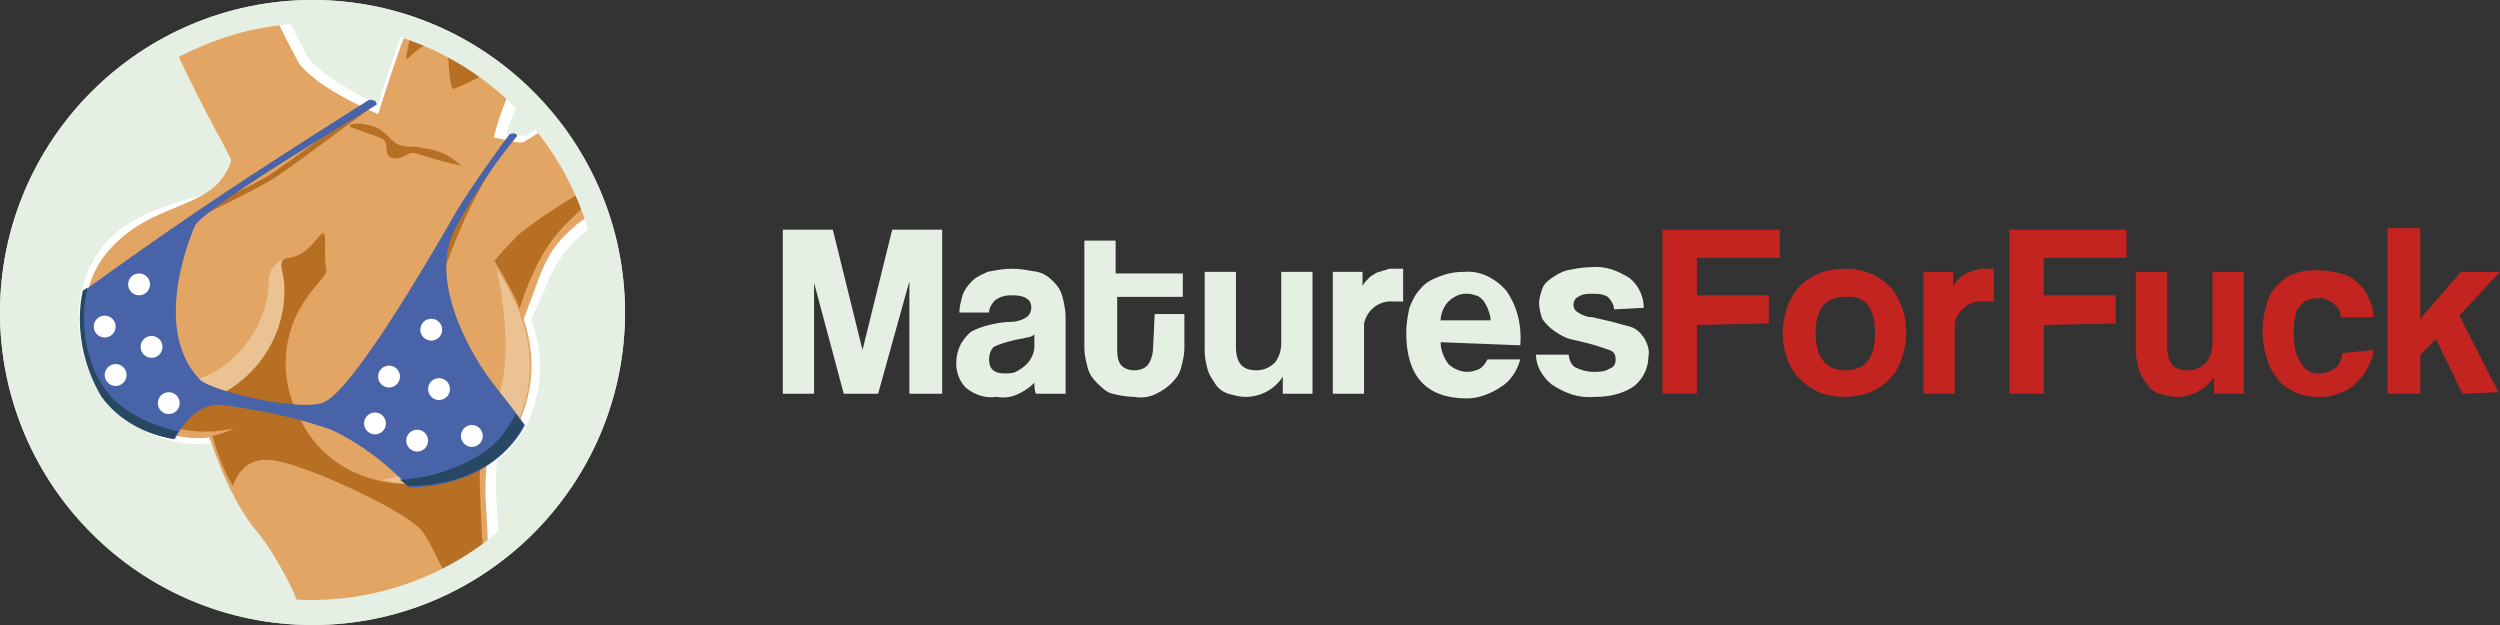 <svg xmlns="http://www.w3.org/2000/svg" xmlns:xlink="http://www.w3.org/1999/xlink" id="Слой_1" width="160" height="40" x="0" y="0" version="1.1" viewBox="0 0 160 40" xml:space="preserve"><rect x="0" y="0" width="160" height="40" fill="#333333" stroke="none"/><style>.st0{fill:#e6efe3}.st3{fill:#fff}.st5{fill:#e2a563}.st6{fill:#b77023}.st7{fill:#ebc393}</style><g><g id="Слой_2_1_"><g id="Layer_1_1_"><circle cx="20" cy="20" r="20" class="st0"/><path d="M58.2 25.2V18l-2 7.2H54l-1.9-7.1v7.1h-2V14.7h3.2l1.9 7.7 1.9-7.7h3.2v10.5h-2.1zm8.1 0c-.1-.2-.1-.5-.1-.7-.3.3-.6.5-1 .7s-.9.3-1.4.2c-.7.1-1.4-.1-2-.6-.4-.4-.6-1-.6-1.5s.1-.9.3-1.3c.2-.3.4-.6.7-.8.4-.2.7-.3 1.1-.4.4-.1.9-.2 1.4-.2.3 0 .7-.1 1-.3.3-.2.4-.7.2-1 0-.1-.1-.1-.2-.2-.3-.2-.7-.2-1-.2-.4 0-.7.1-1 .3-.2.2-.4.5-.4.8h-1.9c0-.4.1-.7.2-1.1.1-.3.3-.6.6-.9s.6-.4 1-.6c.5-.1 1-.2 1.6-.2.5 0 1 .1 1.6.2.4.1.7.3 1 .6.3.3.5.6.6 1s.2.9.2 1.3v4.9h-1.9zm-.1-3.8c-.1.1-.3.2-.5.2-.3.1-.6.1-.9.2-.4.1-.8.2-1.2.4-.2.2-.3.5-.3.8 0 .6.3.9 1 .9.2 0 .5 0 .7-.1.4-.2.8-.5 1-.9.1-.2.2-.4.2-.7v-.8zm7.7-1.3h1.9v2.2c0 .4-.1.8-.2 1.2-.1.4-.3.7-.6 1-.3.3-.6.5-1 .7s-.9.3-1.4.2c-.5 0-1-.1-1.4-.2s-.7-.4-1-.7c-.3-.3-.5-.6-.6-1s-.2-.8-.2-1.2v-6.9h2v2.1h4.3V19h-4.2v3.2c0 .4 0 .8.2 1.1.2.3.6.4.9.4s.7-.1.9-.4c.2-.3.3-.7.3-1.1l.1-2.1zm8.2 5.1v-1.1c-.5.8-1.4 1.3-2.4 1.3-.4 0-.7-.1-1.1-.2-.3-.1-.6-.3-.8-.6-.2-.3-.4-.6-.5-.9-.1-.4-.2-.8-.2-1.2v-5.1h2v4.8c0 1 .4 1.5 1.3 1.5.5 0 .9-.2 1.2-.5.3-.4.4-.8.4-1.3v-4.5h2v7.8h-1.9zm3.2 0v-7.8h1.9v.9c.1-.2.3-.4.5-.6.2-.1.4-.3.6-.3.2-.1.4-.1.6-.2h.9v2.1h-.6c-.9-.1-1.7.5-1.9 1.4v4.5h-2zm6.9-3.3c0 .5.2 1 .5 1.4.3.3.8.5 1.2.5.3 0 .6-.1.8-.2.2-.1.4-.4.5-.6h2.1c-.2.7-.6 1.4-1.3 1.8-.6.4-1.4.7-2.1.7-2.6 0-3.9-1.4-3.9-4.2 0-.6.1-1.1.2-1.6.2-.5.4-.9.7-1.2.3-.4.7-.6 1.2-.8.5-.2 1-.3 1.6-.3 1-.1 2 .4 2.7 1.2.7 1 1 2.2.9 3.5l-5.1-.2zm3.2-1.4c0-.3-.1-.5-.2-.8-.1-.2-.2-.4-.3-.5-.1-.1-.3-.3-.5-.3-.2-.1-.4-.1-.6-.1-.4 0-.8.2-1.1.5-.3.3-.5.8-.5 1.2h3.2zm7.9-.7c0-.3-.2-.6-.4-.8-.3-.2-.7-.2-1-.2s-.6 0-.9.2c-.2.1-.3.3-.3.5s.1.4.3.5c.3.2.6.3.9.3l1.3.3c.4.1.7.2 1.1.3.4.1.7.4.9.7.2.3.4.8.3 1.2 0 .7-.3 1.4-.9 1.9-.7.5-1.6.7-2.5.7-1 .1-1.9-.2-2.8-.8-.6-.5-1-1.2-1-1.9h2.1c0 .3.2.7.4.8.4.2.8.3 1.2.3.3 0 .7 0 1-.2.3-.1.4-.3.4-.6s-.1-.5-.4-.6l-.9-.3c-.7-.2-1.2-.3-1.6-.4s-.7-.3-1-.5-.6-.5-.8-.8c-.1-.3-.2-.7-.2-1s.1-.6.2-.9.3-.5.6-.7c.3-.2.6-.4 1-.5.5-.1 1-.2 1.5-.2.9-.1 1.7.2 2.5.7.6.5.9 1.2.9 1.9l-1.9.1z" class="st0"/><path fill="#c32420" d="M108.6 20.8v4.4h-2.2V14.7h7.5v1.8h-5.3v2.4h4.6v1.8l-4.6.1zm9.5 4.6c-.6 0-1.2-.1-1.7-.3-.9-.4-1.7-1.2-2-2.1-.2-.5-.3-1.1-.3-1.7s.1-1.1.3-1.7c.2-.5.4-.9.8-1.3s.8-.6 1.2-.8c.5-.2 1.1-.3 1.7-.3s1.1.1 1.6.3c.5.2.9.5 1.2.8.4.4.6.8.8 1.3.2.5.3 1.1.3 1.7s-.1 1.1-.3 1.7c-.2.5-.4.9-.8 1.3s-.8.6-1.2.8c-.5.2-1.1.3-1.6.3zm0-1.7c1.3 0 1.9-.8 1.9-2.4s-.6-2.4-1.9-2.3c-1.3 0-1.9.8-1.9 2.3s.6 2.4 1.9 2.4zm5 1.5v-7.8h1.9v.9c.1-.2.3-.4.5-.6.2-.1.4-.3.6-.3.2-.1.4-.1.6-.2h.9v2.1h-.6c-.9-.1-1.7.5-1.9 1.4v4.5h-2zm7.7-4.4v4.4h-2.2V14.7h7.5v1.8h-5.3v2.4h4.6v1.8l-4.6.1zm10.9 4.4v-1.1c-.5.8-1.4 1.3-2.4 1.3-.4 0-.7-.1-1.1-.2-.3-.1-.6-.3-.8-.6-.2-.3-.4-.6-.5-.9-.1-.4-.2-.8-.2-1.2v-5.1h2v4.8c0 1 .4 1.5 1.3 1.5.5 0 .9-.2 1.2-.5.3-.4.4-.8.4-1.3v-4.5h2v7.8h-1.9zm10.2-2.8c0 .4-.2.8-.4 1.2-.2.4-.5.7-.8 1s-.7.5-1.1.6c-.4.2-.9.2-1.3.2-.5 0-1-.1-1.4-.3-.4-.2-.8-.4-1.1-.8s-.6-.8-.7-1.3c-.2-.6-.3-1.2-.3-1.8 0-.6.1-1.2.3-1.8.1-.5.4-.9.7-1.2.3-.3.7-.6 1.1-.7.5-.2 1-.2 1.5-.2s.9.1 1.4.2c.4.1.8.3 1.1.6.3.3.6.6.7 1 .2.4.3.8.3 1.2h-2.1c0-.4-.2-.7-.5-.9-.3-.2-.6-.4-1-.3-.2 0-.4 0-.6.1-.2.1-.4.2-.5.4-.2.2-.3.4-.3.7-.1.3-.1.7-.1 1.1 0 .7.1 1.3.5 1.9.2.4.6.6 1.1.6.4 0 .7-.1 1-.3.3-.2.5-.6.5-1l2-.2zm5.7 2.8l-1.7-3.5-1 1v2.5h-2.1V14.6h2.1v5.8l2.6-3h2.5l-2.6 2.8 2.5 4.9-2.3.1z"/><g><g><defs><circle id="SVGID_1_" cx="20" cy="20" r="19.3"/></defs><clipPath id="SVGID_2_"><use overflow="visible" xlink:href="#SVGID_1_"/></clipPath><g clip-path="url(#SVGID_2_)"><path d="M33.6 20.5c.3-.8.6-1.2.8-1.9.5-1.7 1.5-3.2 2.9-4.3l.9-.6c-.7-2-1.7-3.9-3-5.5-.9.6-1.4.9-1.5.9-.3.1-1.3-.2-1.9-.3.2-1.1.6-2.2 1.1-3.2-1.9-1.7-4.1-3.1-6.6-3.9-.7 1.8-1.3 3.7-1.9 5.5 0 0-3.9-1.6-5.1-3.3-.6-1-1.1-2.1-1.6-3.1-2 .2-4 .8-5.8 1.6 2.4 4.4 4.5 7.5 4.6 7.8-1 3.3-6.7 2.3-9.5 5.6s-1.1 8.9 1.3 10.5c2.2 1.5 3.4 1.6 6 1.4.1.2 3.8 5.7 5.6 11.5 4.3 0 8.3-1.4 11.5-3.8-.1-1-.1-2-.1-3.2-.1-1 0-2.1.1-3.1.7-.5 1.3-1.2 1.7-1.9 1.2-2 1.3-4.5.5-6.7z" class="st3"/><path d="M34 20.5c.1-.4.3-.7.4-.9s.2-.5.4-.9c.5-1.5 1.4-2.9 2.6-3.8l.2-.2c.3-.2.5-.3.8-.5l-.3-.9c-.3.2-.7.5-1.1.7l-.3.2c-1.3 1.1-2.3 2.6-2.8 4.2-.1.3-.2.6-.4.8-.2.4-.3.7-.5 1.1v.2c.8 2.1.7 4.5-.4 6.4-.4.7-1 1.3-1.6 1.8v.5c-.1 1.1-.1 2.1-.1 3.2.1.6.1 1.2.1 1.8 0 .6 0 1.1.1 1.7.3-.2.5-.4.8-.6v-1.1c0-.6-.1-1.2-.1-1.8-.1-.9-.1-1.9 0-2.9.7-.5 1.2-1.2 1.7-1.9 1.2-2.2 1.4-4.8.5-7.1zm1.6-11.9c-.2-.3-.4-.6-.6-.8-.8.5-1.2.8-1.4.9-.3 0-.6-.1-.8-.1h-.4c.2-.8.6-1.7 1-2.4-.2-.2-.5-.4-.7-.6-.6 1.1-1 2.2-1.3 3.4l-.1.5h.5c.3 0 .5.1.8.1.4.2.9.2 1.4.1.1-.1.4-.3 1.6-1.1z" class="st3"/><path fill="#d98a31" d="M29.5 21.1c.6 2.8 0 2.8.8.6.5-1.7.8-3.4 1.1-5.2.2-.8.8-1.6 1.4-3.7.2-.7-1.1.2-1.5.7-1.9 1.9-2.8 2.9-1.8 7.6z"/><path d="M20.4 39.3c-.4-1.3-.9-2.6-1.5-4-1.1-2.5-2.4-4.8-3.8-7.1l-.3-.4-.1-.3h-.4c-2.6.2-3.6 0-5.5-1.3-1.4-1.2-2.4-2.9-2.5-4.8-.3-1.8.1-3.6 1.3-5.1s3.1-2 4.9-2.6c2.1-.6 4.1-1.2 4.7-3.2v-.2c-.2-.5-.5-.9-.8-1.3-1.4-2.2-2.7-4.4-3.9-6.7-.3.1-.6.3-.9.4 1.2 2.3 2.5 4.5 3.9 6.7.2.4.5.8.6.9-.5 1.4-2.1 1.9-4 2.4-1.8.6-3.9 1.2-5.4 2.9-1.3 1.6-1.9 3.7-1.6 5.8.2 2.1 1.3 4.1 2.9 5.4 1.7 1.3 3.9 1.9 6 1.5l.2.3c1.4 2.2 2.7 4.6 3.8 7 .6 1.3 1 2.6 1.4 3.7h1zm5.5-37.7c-.6 1.7-1.2 3.4-1.7 5.1-1.1-.5-3.5-1.8-4.5-3-.5-1-1-2-1.5-2.9-.3 0-.7.1-1 .1L19 4.2c1.3 1.8 5.1 3.4 5.3 3.5l.5.2.3-.4c.5-1.9 1.2-3.7 1.9-5.5-.4-.2-.7-.3-1.1-.4z" class="st3"/><path d="M38.1 13.2c0-.1-.1-.3-.1-.4l-4.5-3.7c-.4.1-1.3-.2-1.9-.3.3-1.2.7-2.3 1.2-3.3-1.9-1.7-4.2-3-6.7-3.8-.7 1.9-1.3 3.7-1.9 5.6 0 0-3.9-1.6-5.1-3.3-.5-1-1.1-2-1.5-3.1-2.3.3-4.5 1-6.5 2 1.9 4.2 3.7 7.1 3.7 7.4-1.1 3.3-5 2.4-7.9 5.8-2.8 3.3-1.3 8.7 1.2 10.3 3.1 2.1 5 1.8 7.3 1.2l12.8 10c1.1-.5 2.1-1.1 3.1-1.8-.1-1-.1-2.1-.2-3.5-.3-4.5 1.6-9.8 3.1-13.7 1.2-3.6 2.2-3.5 3.9-5.4z" class="st5"/><path d="M34.1 9.8C28.9 11.2 23.8 5.6 19 6.4c-1 .2-3.6 1.6-3.9 2.8-.9 4.5-1.3 4.6-2.1 5.7-2.2 3.2-2.7 7.3-1.3 11 .2 0 .9-.4 2.1 3.2.6 1.6 1.3 3.1 2.3 4.5.7.8 1.3 1.7 1.8 2.6.6 1 1.1 2.1 1.5 3.3h.7c4.1 0 7.9-1.3 11-3.5-.1-.7-.1-1.4-.1-2.2l-.2-.1c0-4.5-.7-12.3-.4-13.1.7-3.1 1.9-8.2 3.7-10.8z" class="st5"/><path d="M38.2 13.5c-.7-2-1.7-3.8-3-5.5-1 .7-1.7 1.1-1.7 1.1l.9 3.7c.1 0 .5 2.7.6 2.6 1.1-.6 2.2-1.2 3.2-1.9z" class="st5"/><path d="M23.6 7s-4.7 3.5-5.9 4.3-5 2.6-5 2.6l1.2-1s2.6-1.2 3.5-1.8 5.8-4.2 5.8-4.2l.4.1z" class="st6"/><path d="M17.2 18.1c-.1 2.2-1.2 4.1-3 5.4-3.5 2.4-8.1.1-8.1.1s1.6 4.5 8.9 1.5c5.5-2.3 3.8-8.6 3.5-8.6-.8.1-1.4.9-1.3 1.6z" class="st7"/><path d="M31.1 24.9c-1.1 1.2-2.9 3-4.5 3.4-1.8.5-8.2-6.7-7.3-8.6.6-1.3 1.6-2 1.6-2.4-.1-.4-.1-.8-.1-1.3.1-2.6-.5.3-2.3.5-.9.1-.3.8-.3 1.9.1 4.2-3.3 7.6-7.4 7.7-1 0-1.9-.2-2.8-.5 1.9 1.8 4.5 2.4 7 1.8-.4.2-.9.4-1.4.5.3 1.1.7 2.2 1.3 3.2.9-2.3 2.6-1.8 4.8-1 2 .7 6.7 2.9 7.4 4 .4.6 1 1.8 1.6 3.1.8-.4 1.5-.8 2.2-1.3V35c-.1-1.2-.2-4-.2-4.5.1-2 .7-3.6.4-5.6zM24.3 8.8c-.5-.2-1.5-.5-1.9-.7-.1-.3 1-.2 1.5 0 .7.2 1 .8 1.5 1.1s1.1.1 1.8.3c.9.1 1.7.5 2.3 1.1-1-.2-2-.5-2.9-.8-.6-.1-.8.5-1.5.3s0-1-.8-1.3zm13.6 3.9l-.3-.6c-1.4.7-4.3 2.7-4.6 3.1-1.7 1.8-2.8 2.9-2.5 4.9l1.6 3.7c.4-.6 1.1-6.1 3.7-9 .2-.3 1.4-1.4 2.1-2.1z" class="st6"/><path d="M21 17.6c-2.7 2.2-3.5 5.9-1.9 9 2.8 6.2 11.7 5.2 13.9.9 2.8-5.6-1-9.8-1.6-11.3L21 17.6z" class="st5"/><path d="M31.9 10.1c-1.5 2.3-2.6 4.7-3.5 7.3l-.6.7c.5-1.7 1.1-3.3 1.9-4.8.8-1.4 1.8-3.2 1.8-3.2h.4z" class="st6"/><path d="M32.9 27.5c2.3-4.6.1-8.3-1.1-10.3.2 1.1 1.4 6.6-.5 9.4-1.7 2.3-4.2 3.7-6.9 4.1 3.4.8 7.2-.6 8.5-3.2z" class="st7"/><path fill="#4863a8" d="M12.5 14.4s-3 6.5.3 9.9c.7.7 6 2 7.8 1.5s6.9-9.3 8.4-11.9c1-1.8 3.6-5.3 3.6-5.3s.4-.2.5.1c-1.5 1.8-2.8 3.8-3.9 5.8-1.9 3.3.9 8.2 2.4 10.1s2 2.6 2 2.6-1.7 3.9-7.4 4c-1.4-1.5-3.1-2.8-5-3.7-2.3-.8-4.7-1.3-7.2-1.6-1.8 0-2.8 2.2-2.8 2.2-1.8-.3-3.5-1.2-4.6-2.7-1.3-2-1.7-4.4-1.2-6.8 0 0 2.7-2 7.1-5s11.1-7.2 11.1-7.2.5-.1.5.3c-.1.1-10.5 6.2-11.6 7.7z"/><path fill="#284762" d="M5.6 18.4l-.3.2c-.5 2.3 0 4.8 1.2 6.8 1.1 1.5 2.8 2.4 4.6 2.7.1-.2.2-.3.3-.5-1.5-.3-3-1-4.1-2-2.2-2.3-2.1-5.7-1.7-7.2zm27.9 8.8l-.5-.7c-.5 1-1.2 1.9-2.1 2.5-1.6 1-3.4 1.6-5.3 1.7l.5.4c5.8 0 7.4-3.9 7.4-3.9z"/><circle cx="8.9" cy="18.2" r=".7" class="st3"/><circle cx="6.7" cy="20.9" r=".7" class="st3"/><circle cx="9.7" cy="22.2" r=".7" class="st3"/><circle cx="7.4" cy="24" r=".7" class="st3"/><circle cx="10.8" cy="25.8" r=".7" class="st3"/><circle cx="27.6" cy="21.1" r=".7" class="st3" transform="rotate(-8.996 27.598 21.092)"/><circle cx="24.9" cy="24.1" r=".7" class="st3" transform="rotate(-8.996 24.9 24.107)"/><circle cx="28.1" cy="24.9" r=".7" class="st3" transform="rotate(-8.996 28.105 24.907)"/><circle cx="26.7" cy="28.2" r=".7" class="st3" transform="rotate(-8.996 26.7 28.205)"/><circle cx="30.2" cy="27.9" r=".7" class="st3" transform="rotate(-8.996 30.208 27.906)"/><circle cx="24" cy="27.1" r=".7" class="st3" transform="rotate(-9.177 23.995 27.098)"/><path d="M26.4 1.8c-.2.8-.4 1.7-.4 1.9 0 .3.4-.4 1.2-.8.8-.4 1.5.6 1.5.9s.1 1.8.3 1.9c.8-.3 1.6-.7 2.4-1.2-1.5-1.2-3.2-2.1-5-2.7z" class="st6"/></g></g></g><path d="M20 1.5c10.2 0 18.4 8.3 18.4 18.5s-8.3 18.4-18.5 18.4S1.5 30 1.5 19.9C1.6 12.5 6 5.9 12.8 3c2.3-1 4.7-1.5 7.2-1.5M20 0C9 0 0 9 0 20s9 20 20 20 20-9 20-20S31 0 20 0z" class="st0"/></g></g></g></svg>